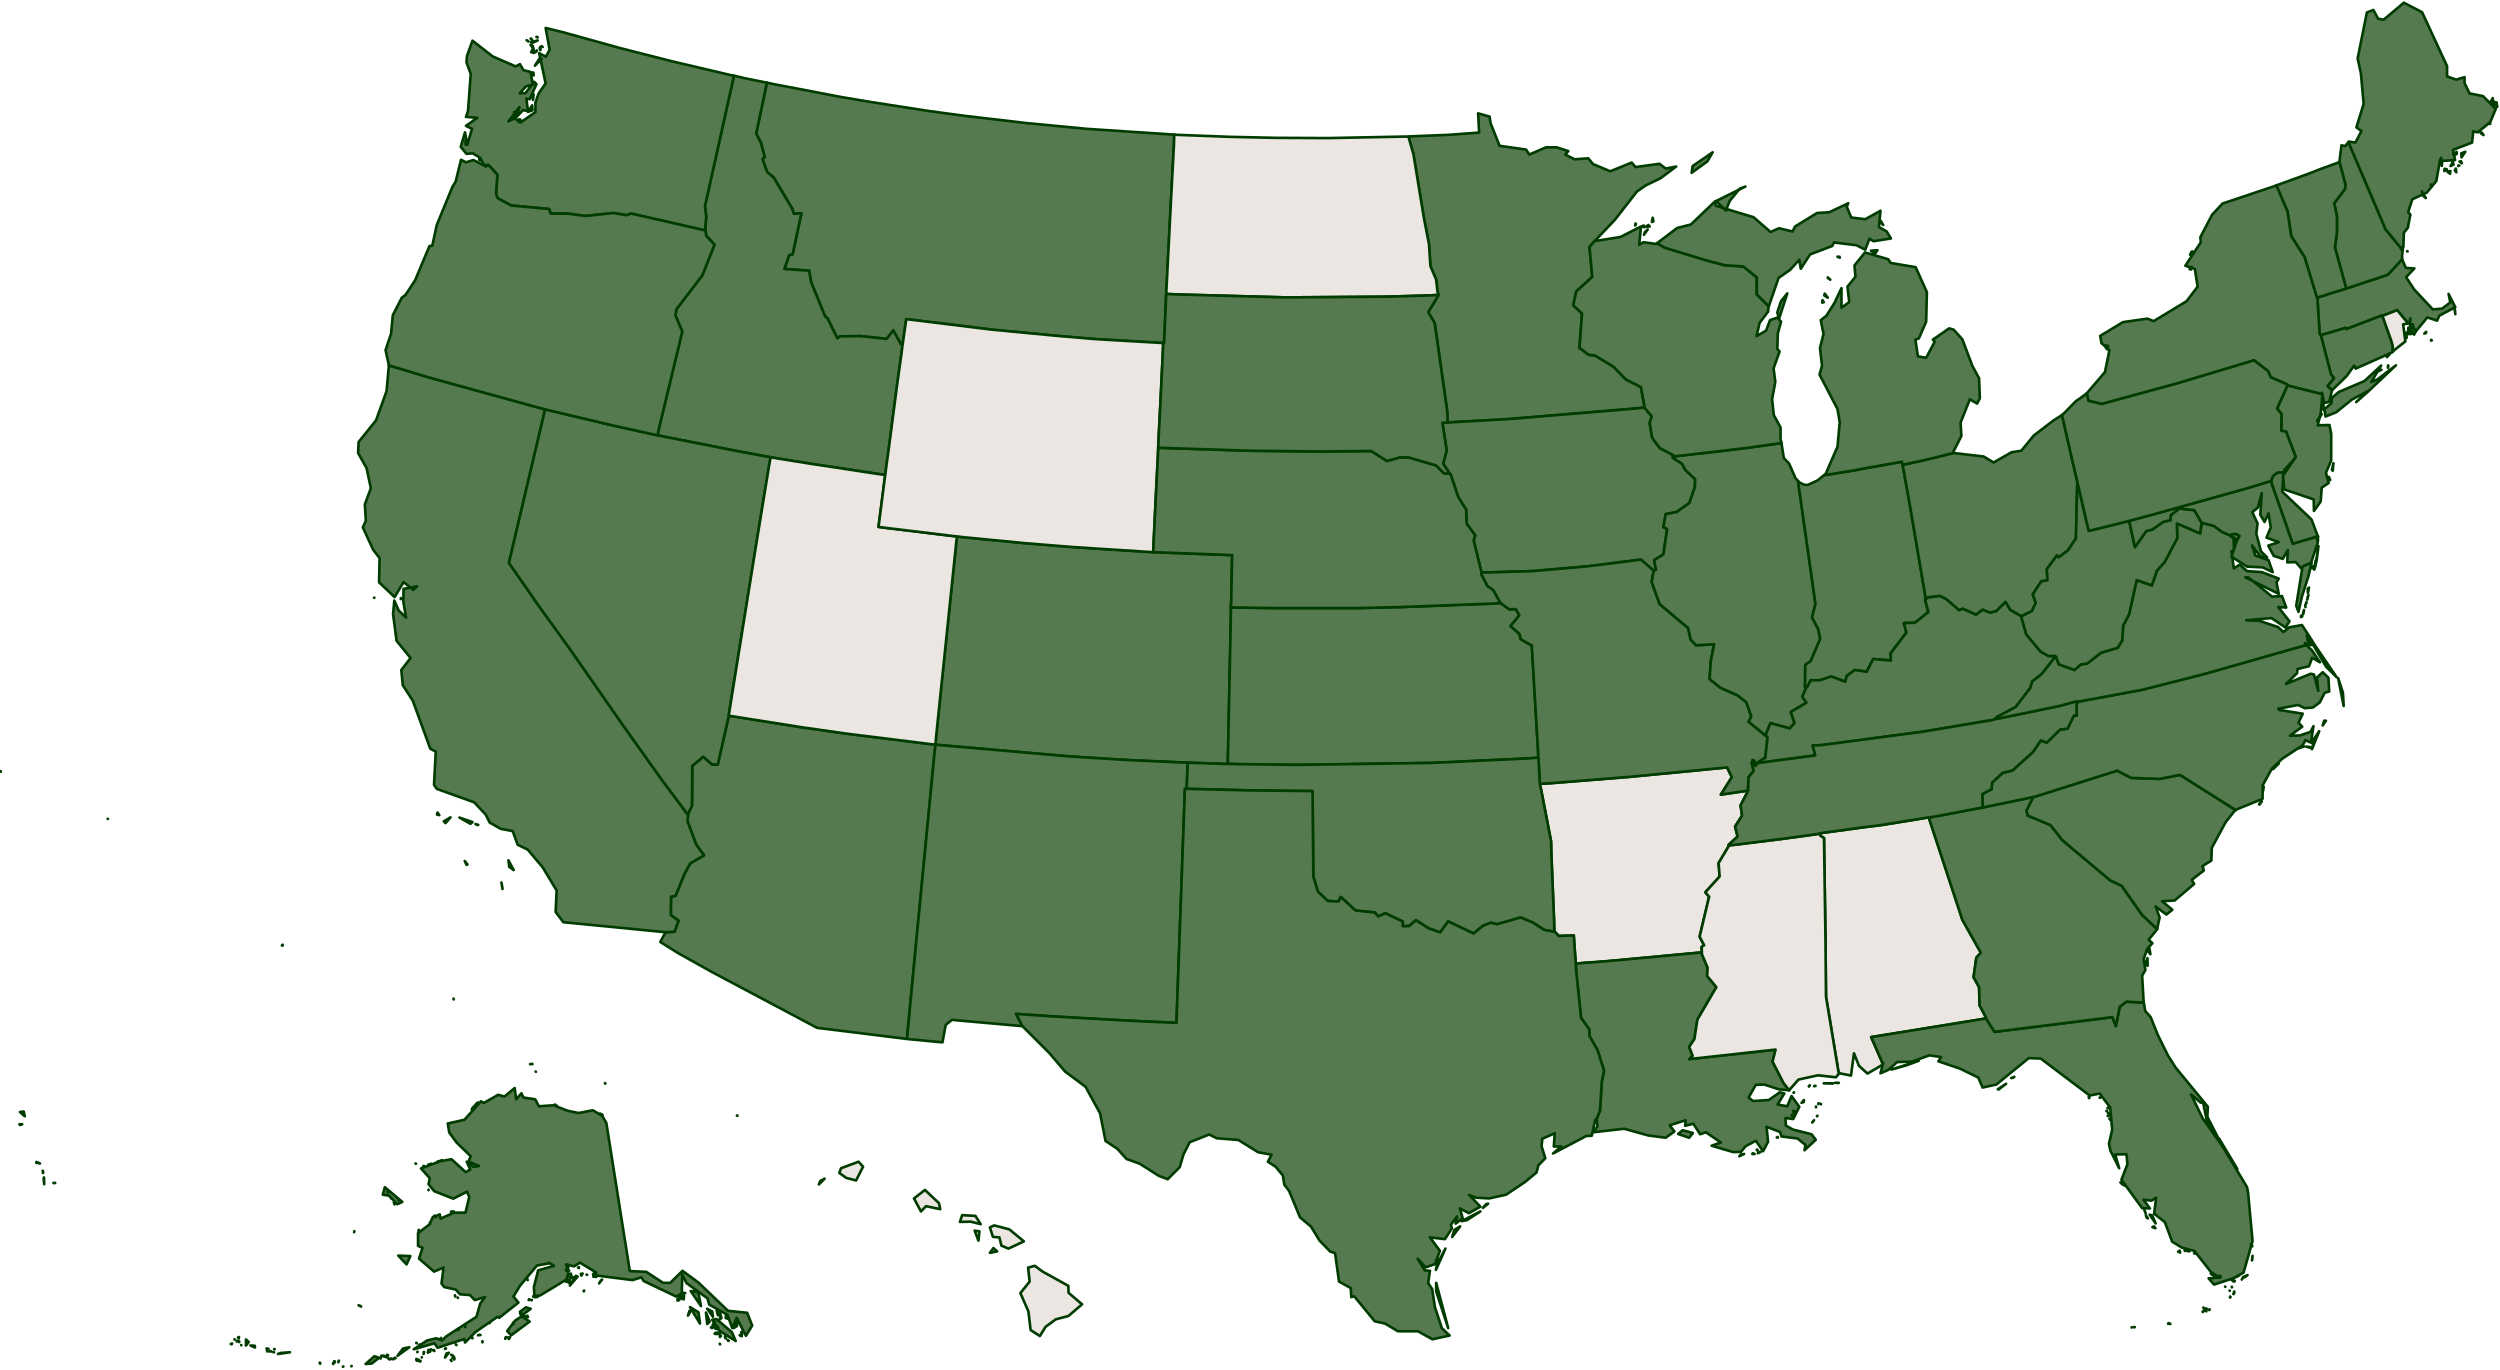 <svg width="914" height="501" viewBox="0 0 914 501" fill="none" xmlns="http://www.w3.org/2000/svg">
<path d="M889.077 124.438L888.803 124.256V124.529L889.077 124.438V124.438ZM886.338 121.973L886.977 121.699V121.334L886.338 121.973ZM897.659 114.852L897.568 113.573L897.385 112.843L897.659 114.852H897.659ZM857.761 105.448L857.122 105.722L851.918 107.274L850.092 107.913L847.992 108.552L847.262 108.826V109.1L847.536 113.847L847.81 118.23L848.083 122.247L848.54 122.521L850.183 122.064L857.579 119.873L857.761 120.33L870.908 115.308L871 115.491L872.187 115.034L876.386 113.391L880.404 118.23L880.951 117.773L881.225 116.404L881.134 118.595H882.047L882.321 119.691L883.143 121.243L887.434 116.039L890.994 117.225L891.816 115.399L897.659 112.295L895.194 107.456L895.833 110.561L892.82 112.843L889.442 113.117L882.686 105.904L879.673 101.339L882.686 98.144L879.582 97.961L878.304 94.948L878.212 94.766L873.008 100.426L861.505 104.261L857.761 105.448Z" fill="#567A4F" stroke="#003C00" stroke-width="0.971" stroke-linejoin="round"/>
<path d="M514.93 49.937L516.756 56.419L520.59 79.792L522.416 89.105L522.964 97.322L525.064 102.252L525.521 106.452L525.886 107.821L525.794 108.095L522.142 114.121L524.516 118.138L529.081 150.276L529.264 154.476L533.829 154.202L551.815 153.198L596.735 149.454L601.208 148.998V148.541L599.93 141.511L594.361 138.681L589.978 134.116L583.04 129.916L580.848 129.733L577.47 127.177L578.383 114.578L575.188 111.656L576.283 106.543L582.127 101.248L581.122 90.292L583.222 87.918L590.344 80.431L598.469 70.023L601.573 67.832L607.051 65.184L612.803 60.893L608.969 61.624L606.686 59.889L597.921 61.076L596.552 59.432L588.7 62.628L582.4 59.98L580.666 57.88L575.644 58.245L572.266 56.511L573.362 55.233L569.071 53.863H565.236L559.119 56.511L557.932 54.685L548.254 53.315L544.967 45.098L544.602 42.633L540.402 41.446L540.768 48.476L529.629 49.298L515.843 49.846L514.93 49.937L514.93 49.937Z" fill="#567A4F" stroke="#003C00" stroke-width="0.971" stroke-linejoin="round"/>
<path d="M427.559 49.115L397.338 47.107L375.335 45.007L353.423 42.45L339.819 40.624L318.09 37.246L307.225 35.42L282.939 30.764L280.383 30.216L276.457 48.842L278.192 52.22L279.561 57.424L278.74 58.154L280.474 62.902L282.848 64.91L289.604 76.231L290.243 78.149L292.982 77.966L289.787 92.939L288.509 93.305L286.774 98.326L295.813 98.965L296.543 103.165L301.656 115.673L302.569 116.404L306.13 123.708L307.043 122.977L314.62 122.886L324.207 123.89L326.581 120.786L329.411 125.899L329.959 126.173L330.05 125.625L331.328 116.677L362.553 120.512L387.478 122.886L400.625 123.981L424.089 125.351L425.276 125.442H425.55L425.641 124.164L425.915 117.864L426.28 109.556L426.372 107.456L426.554 103.804L428.015 75.136L429.202 52.859L429.293 49.207L427.559 49.115L427.559 49.115Z" fill="#567A4F" stroke="#003C00" stroke-width="0.971" stroke-linejoin="round"/>
<path d="M513.015 49.937L485.442 50.485L466.178 50.393L449.653 50.028L430.297 49.298L429.293 49.206L429.201 52.858L428.014 75.136L426.554 103.804L426.371 107.456L429.932 107.639L470.195 108.734L507.354 108.46L522.784 108.004L525.888 107.821L525.523 106.452L525.066 102.252L522.967 97.322L522.419 89.105L520.593 79.792L516.758 56.419L514.932 49.937H513.015L513.015 49.937Z" fill="#EBE6E1" stroke="#003C00" stroke-width="0.971" stroke-linejoin="round"/>
<path d="M381.178 464.896L378.347 462.796L375.882 463.435L376.43 468.548L373.052 472.748L375.974 479.413L376.795 486.26L380.173 488.451L382.273 485.073L386.017 482.334L390.582 481.147L395.603 476.856L390.673 472.656L390.582 470.1L381.178 464.896H381.178ZM364.561 457.501L363.192 456.314L361.913 458.049L364.561 457.501ZM357.714 453.575L358.079 450.197L356.344 449.923L357.714 453.575ZM363.465 448.005L361.913 448.736L363.009 452.205L365.383 452.388L366.113 455.401L368.67 456.496L374.33 453.849L369.035 449.466L363.465 448.005ZM351.779 444.262L350.957 446.727L354.883 446.636L358.535 447.549L356.618 444.536L351.779 444.262V444.262ZM340.275 437.049L338.175 435.041L334.158 438.145L336.715 442.893L338.541 440.975L343.745 442.071L343.288 439.88L340.275 437.049ZM299.373 433.032L299.921 431.754L301.473 430.932L299.373 433.032ZM313.89 424.724L307.499 427.098L306.859 428.832L309.416 430.658L312.977 431.571L315.533 426.55L313.89 424.724ZM269.609 407.925V407.833H269.426L269.609 407.925ZM221.22 395.964V396.147H221.311L221.22 395.964ZM195.839 391.765L195.93 391.856L195.839 391.765ZM194.013 389.026H193.83V389.117L194.013 389.026ZM194.652 389.026H194.56H194.652ZM194.56 388.934V389.026V388.934ZM165.892 365.379L165.801 365.105V365.196L165.892 365.379V365.379ZM103.352 345.384L103.078 345.658L103.26 345.749L103.352 345.384L103.352 345.384ZM39.442 299.369H39.35H39.442ZM0 282.205L0.274 282.113V281.931L0 282.205V282.205Z" fill="#EBE6E1" stroke="#003C00" stroke-width="0.971" stroke-linejoin="round"/>
<path d="M280.289 30.216L272.163 28.573L269.515 27.934L268.328 27.66L257.738 75.318L258.194 79.244L257.829 83.353L258.011 84.266V84.357L258.103 86.092L261.207 89.47L256.733 100.7L247.238 113.117L246.964 115.399L249.429 121.242L240.756 157.214L240.391 159.132L242.947 159.68L268.785 164.792L279.102 166.71L281.75 167.166L284.306 167.623L297.453 169.723L321.009 173.283L323.656 173.648L324.021 170.636L324.843 164.701L327.947 140.963L329.591 129.185L329.956 126.172L329.408 125.899L326.578 120.786L324.204 123.89L314.618 122.886L307.04 122.977L306.127 123.707L302.566 116.403L301.653 115.673L296.54 103.165L295.81 98.965L286.771 98.326L288.506 93.305L289.784 92.939L292.979 77.966L290.24 78.149L289.601 76.231L282.845 64.91L280.471 62.901L278.737 58.154L279.558 57.423L278.189 52.219L276.454 48.841L280.38 30.216H280.289V30.216Z" fill="#567A4F" stroke="#003C00" stroke-width="0.971" stroke-linejoin="round"/>
<path d="M170.275 52.95L170.367 51.398L170.184 51.489L170.275 52.95H170.275ZM189.722 44.642L190.27 43.729L189.631 43.638L189.722 44.642H189.722ZM187.987 42.998L188.535 41.172L187.987 40.99V42.998ZM194.652 40.351L194.561 38.525L193.009 40.898L194.652 40.351H194.652ZM194.835 36.516L195.109 34.69L194.926 34.234L194.835 36.516H194.835ZM195.109 27.569L195.017 26.564L194.652 26.473L195.109 27.569H195.109ZM198.03 21.543L197.209 21.452L195.565 24.008L198.03 21.543ZM195.748 19.078L196.204 18.712L196.296 18.439L195.748 19.078H195.748ZM195.291 19.352L195.018 17.526L194.196 19.078L195.291 19.352ZM194.835 16.795L194.013 16.43L194.652 17.343L194.835 16.795ZM197.574 18.347V17.16L197.3 17.617L197.574 18.347ZM198.396 17.16L198.03 16.887H197.939L198.396 17.16H198.396ZM193.192 15.152L192.735 14.787L192.552 14.695L193.192 15.152V15.152ZM196.57 14.787L194.105 15.426L194.744 15.608L196.57 14.787ZM194.561 14.604L194.105 14.056L194.013 14.148L194.561 14.604H194.561ZM196.478 13.508H196.113L196.57 13.691L196.478 13.508H196.478ZM178.584 60.345L181.87 63.906L181.323 70.754L181.962 72.488L186.892 75.136L200.769 76.414L201.317 78.058L207.891 78.149L214.099 78.971L224.234 77.875L229.255 78.697L230.625 78.058L256.28 83.901L258.015 84.266L257.832 83.353L258.197 79.245L257.741 75.319L268.331 27.66L266.871 27.386L245.506 22.365L226.881 17.617L205.791 11.774L199.491 10.222L200.952 18.165L199.583 20.721L197.117 19.443L199.491 30.49L196.935 34.142L195.748 37.52V40.99L190.361 44.733L188.079 43.272L185.888 44.368L189.905 39.164L188.9 42.724L191.183 40.259L193.009 40.625L192.461 36.06L193.648 36.242L196.113 30.764L195.291 29.942L192.096 34.051L189.996 34.142L192.279 31.586L194.835 30.947L193.922 26.291L191.366 25.651L190.087 23.46L188.535 24.282L180.136 20.63L172.74 14.878L170.732 20.447L170.549 22.821L172.101 27.021L171.097 40.625L170.367 42.724L174.475 43.09L170.367 46.011L172.558 47.107L170.823 52.95L170.001 48.385L168.449 53.681L170.549 56.237L172.832 56.054L175.571 57.698L176.94 60.345H178.584V60.345Z" fill="#567A4F" stroke="#003C00" stroke-width="0.971" stroke-linejoin="round"/>
<path d="M339.633 271.979L308.865 268.144L292.34 265.771L268.785 262.027L266.411 261.662V261.845L262.394 279.557L260.294 279.466L257.098 276.635L253.081 280.013L252.99 294.53L251.529 297.634V297.908V298L251.346 300.282L254.542 308.864L257.372 312.699L252.259 315.712L250.251 319.455L246.964 327.489L245.32 327.855L245.229 334.52L248.059 336.619L246.599 340.637L243.312 340.819L241.395 344.38L247.968 348.488L260.385 355.427L298.731 375.787L331.234 379.804H331.599L334.155 352.871L334.794 346.206L341.642 275.54L342.007 272.253L339.633 271.979H339.633Z" fill="#567A4F" stroke="#003C00" stroke-width="0.971" stroke-linejoin="round"/>
<path d="M183.332 322.65L183.697 324.659V325.024L183.332 322.65ZM169.911 314.798L170.55 316.168L170.915 316.077L169.911 314.798V314.798ZM185.888 314.525L186.162 316.898L187.806 318.085L185.888 314.525ZM174.841 301.56L173.837 301.286L174.659 301.651L174.841 301.56V301.56ZM164.707 298.821L162.242 300.282L162.881 300.921L164.707 298.821ZM159.959 297.086L159.777 297.817L160.598 297.999L159.959 297.086ZM167.994 298.912L172.011 301.195L172.741 300.556L167.994 298.912ZM136.86 218.477L136.769 218.568L136.86 218.477ZM146.629 218.933L146.538 218.659V219.025L146.629 218.933V218.933ZM199.31 149.637L195.749 148.724L156.672 137.95L142.156 133.568V133.933L141.334 142.972L137.499 153.654L131.108 161.597L130.926 165.614L134.03 171.183L135.582 178.487L133.391 184.422L133.756 190.356L132.66 192.822L136.404 200.947L138.778 204.051L138.595 212.908L144.256 218.294L147.542 212.816L151.103 215.647L152.473 214.368L147.542 215.281L147.451 219.938L148.455 225.781L145.716 223.133L144.164 219.573L143.708 224.503L144.986 234.272L150.099 240.572L146.721 244.954L147.268 250.523L150.92 256.184L157.311 273.713L159.32 274.809L158.681 286.952L159.685 288.413L173.38 293.343L177.58 297.817L179.041 300.738L183.058 303.021L187.44 303.842L189.266 308.864L192.918 310.599L198.396 317.081L203.509 325.572L203.144 333.424L205.974 337.167L243.316 340.819L246.603 340.636L248.064 336.619L245.233 334.519L245.325 327.854L246.968 327.489L250.255 319.455L252.264 315.711L257.376 312.699L254.546 308.864L251.351 300.282L251.533 297.999V297.908L249.159 294.712L241.855 284.943L227.704 265.04L207.983 236.737L196.844 221.307L186.071 205.786L198.488 153.106L199.309 149.637L199.31 149.637Z" fill="#567A4F" stroke="#003C00" stroke-width="0.971" stroke-linejoin="round"/>
<path d="M450.107 220.85L450.472 202.956L446.09 202.773L423.813 201.951L421.621 201.86L419.795 201.769L392.679 200.034L374.602 198.573L352.051 196.382L349.86 196.108L349.586 198.482L344.656 246.049L342.921 262.666L342.19 269.878L342.008 272.252L344.838 272.526L390.853 276.543L411.122 277.821L431.299 278.734L434.221 278.826L436.047 278.917L439.881 279.008L441.707 279.1L447.459 279.282H448.92V277.456L449.924 229.159L450.016 223.772V222.037L450.107 220.85L450.107 220.85Z" fill="#567A4F" stroke="#003C00" stroke-width="0.971" stroke-linejoin="round"/>
<path d="M266.871 258.74L276.366 199.669L281.205 170.088L281.753 167.166L279.105 166.71L268.788 164.793L242.95 159.68L240.394 159.132L237.837 158.584L224.964 155.754L201.865 150.276L199.309 149.637L198.487 153.106L186.07 205.786L196.844 221.307L207.982 236.737L227.703 265.04L241.855 284.943L249.159 294.712L251.532 297.908V297.634L252.993 294.53L253.085 280.013L257.102 276.635L260.297 279.465L262.397 279.557L266.414 261.844V261.662L266.871 258.74L266.871 258.74Z" fill="#567A4F" stroke="#003C00" stroke-width="0.971" stroke-linejoin="round"/>
<path d="M433.949 285.947L434.04 283.573L434.131 281.199L434.223 278.826L431.301 278.734L411.124 277.821L390.855 276.543L344.84 272.526L342.01 272.252L341.645 275.539L334.797 346.205L334.158 352.87L331.602 379.803L331.967 379.895L344.566 381.082L345.753 374.691L348.036 372.865L373.6 375.147H373.782L371.5 370.673L383.095 371.495L412.037 373.139L430.114 373.96L433.219 288.321L433.858 288.412L433.949 285.947L433.949 285.947Z" fill="#567A4F" stroke="#003C00" stroke-width="0.971" stroke-linejoin="round"/>
<path d="M142.156 133.568L156.672 137.95L195.749 148.723L199.309 149.636L201.866 150.276L224.965 155.754L237.838 158.584L240.395 159.132L240.76 157.214L249.433 121.242L246.968 115.399L247.242 113.116L256.737 100.7L261.211 89.47L258.107 86.092L258.015 84.357V84.266L256.281 83.9L230.625 78.057L229.256 78.696L224.234 77.874L214.1 78.97L207.892 78.148L201.318 78.057L200.77 76.414L186.893 75.135L181.962 72.488L181.323 70.753L181.871 63.906L178.584 60.345L178.31 60.436L177.671 60.893L173.106 58.519L170.367 59.341L168.541 58.428L166.624 66.279L165.346 68.471L159.685 82.257L158.042 89.835L157.038 89.926L151.742 102.526L148.181 107.912L146.903 108.825L143.616 115.216L142.977 121.972L140.969 127.998L142.156 133.476V133.568L142.156 133.568ZM175.571 58.61L175.298 57.789L175.206 58.428L175.571 58.61H175.571Z" fill="#567A4F" stroke="#003C00" stroke-width="0.971" stroke-linejoin="round"/>
<path d="M321.011 173.284L297.456 169.723L284.309 167.623L281.752 167.167L281.205 170.088L276.366 199.669L266.871 258.74L266.414 261.662L268.788 262.027L292.343 265.771L308.869 268.144L339.637 271.979L342.01 272.253L342.193 269.879L342.924 262.666L344.658 246.05L349.588 198.482L349.862 196.109L348.036 195.926L324.755 193.096L321.194 192.639L323.477 174.836L323.659 173.649L321.011 173.284Z" fill="#EBE6E1" stroke="#003C00" stroke-width="0.971" stroke-linejoin="round"/>
<path d="M423.539 161.232L424.269 146.989L425.182 127.816L425.273 125.442L424.087 125.351L400.622 123.981L387.475 122.886L362.55 120.512L331.326 116.677L330.048 125.625L329.956 126.172L329.591 129.185L327.948 140.963L324.843 164.701L324.022 170.636L323.657 173.648L323.474 174.835L321.191 192.639L324.752 193.095L348.034 195.926L349.86 196.108L352.051 196.382L374.602 198.573L392.679 200.034L419.795 201.769L421.621 201.86L421.713 199.486L422.169 189.9L422.991 173.192L423.356 166.071L423.448 163.697L423.539 161.232H423.539Z" fill="#EBE6E1" stroke="#003C00" stroke-width="0.971" stroke-linejoin="round"/>
<path d="M639.01 289.052L629.15 290.513L633.167 284.122L631.432 280.561L596.647 283.939L567.248 286.313L562.957 286.587L563.505 289.143L567.066 307.586L567.157 311.694L568.161 336.528L568.253 340.636L568.526 340.728L569.896 342.189L575.374 342.006L575.922 350.04L576.104 352.323L578.935 352.049L587.608 351.41L622.028 348.214H622.211L622.12 346.206L623.033 345.567L621.389 342.463L624.858 327.855L623.489 326.211L628.693 320.459L628.328 315.529L632.163 309.138V309.047L631.98 308.864L635.267 305.851L634.354 302.199L636.91 298.182L636.362 294.439L639.101 289.143V289.052H639.01V289.052Z" fill="#EBE6E1" stroke="#003C00" stroke-width="0.971" stroke-linejoin="round"/>
<path d="M611.8 166.436L606.779 163.788L604.04 160.045L603.127 154.658L603.857 152.193L601.209 148.998L596.736 149.454L551.816 153.197L533.83 154.202L529.265 154.476L527.348 154.567L528.9 164.701L527.622 169.54L529.63 172.553V173.192L530.269 173.283L533.191 181.866L536.021 186.339L536.204 191.452L539.308 195.743L538.76 197.569L541.59 209.073V209.347L560.307 208.799L580.302 207.064L599.931 204.599L604.405 208.525L604.588 208.708L605.409 208.343L604.77 204.782L608.148 202.682L609.518 193.369L608.148 192.73L608.97 187.983L613.078 187.161L617.643 183.874L619.652 178.122L619.743 175.201L616.091 171.731L614.996 169.54L611.526 167.349L611.709 166.892L611.8 166.436L611.8 166.436Z" fill="#567A4F" stroke="#003C00" stroke-width="0.971" stroke-linejoin="round"/>
<path d="M562.317 274.626L560.034 236.006L555.926 233.633L555.56 231.807L552.274 228.885L555.469 224.959L554.191 222.677L551.817 222.768L549.626 221.216L548.713 220.485L545.609 220.668L511.919 221.946L496.489 222.311H465.812L453.487 222.129L450.018 222.037V223.772L449.926 229.159L448.922 277.457V279.283L452.848 279.374L474.029 279.648L523.605 278.917L558.938 277.274L562.408 277L562.316 274.626L562.317 274.626Z" fill="#567A4F" stroke="#003C00" stroke-width="0.971" stroke-linejoin="round"/>
<path d="M604.406 208.526L599.932 204.6L580.303 207.065L560.308 208.799L541.591 209.347L541.5 209.895L543.782 214.277L545.882 215.738L548.347 220.121L548.713 220.486L549.626 221.216L551.817 222.768L554.191 222.677L555.469 224.96L552.273 228.885L555.56 231.807L555.925 233.633L560.034 236.007L562.316 274.627L562.408 277.001L562.59 279.374L562.682 281.748L562.864 284.213L562.956 286.587L567.247 286.313L596.645 283.939L631.431 280.561L633.165 284.122L629.148 290.513L639.009 289.052H639.1V288.322L639.282 284.122L641.108 281.839L640.561 279.283L640.469 279.192L640.378 279.1L640.743 277.913L641.291 278.096L641.565 278.826L641.474 279.1V279.192V279.922L641.839 280.013L642.569 279.1V279.009L642.66 278.735L645.034 277.274L645.399 277.092L646.221 269.605L646.039 269.24L645.765 269.149L639.282 263.853L640.287 261.936L638.461 256.732L635.174 254.175L628.965 251.436L625.04 248.241L625.496 241.667L626.683 235.55L620.109 235.915L618.101 233.816L617.188 229.616L606.78 220.851L603.858 212.725L604.588 208.708L604.406 208.525V208.526Z" fill="#567A4F" stroke="#003C00" stroke-width="0.971" stroke-linejoin="round"/>
<path d="M527.894 173.009L525.064 170.179L515.112 167.258L511.917 167.166L507.078 168.536L501.326 164.884L483.34 165.066L457.137 164.792L426.186 163.788L423.447 163.697L423.356 166.071L422.991 173.192L422.169 189.9L421.712 199.486L421.621 201.86L423.812 201.952L446.089 202.773L450.472 202.956L450.107 220.851L450.015 222.038L453.485 222.129L465.81 222.311H496.487L511.917 221.946L545.606 220.668L548.711 220.485L548.345 220.12L545.88 215.738L543.78 214.277L541.498 209.895L541.589 209.347V209.073L538.759 197.569L539.307 195.743L536.203 191.452L536.02 186.339L533.19 181.866L530.268 173.283L529.629 173.192L527.894 173.009L527.894 173.009Z" fill="#567A4F" stroke="#003C00" stroke-width="0.971" stroke-linejoin="round"/>
<path d="M562.866 284.212L562.684 281.747L562.593 279.373L562.41 277L558.941 277.273L523.607 278.917L474.032 279.647L452.85 279.373L448.924 279.282H447.463L441.711 279.099L439.885 279.008L436.051 278.917L434.225 278.825L434.133 281.199L434.042 283.573L433.951 285.947L433.859 288.412H434.407L456.502 288.96L479.875 289.234L480.148 320.458L481.792 325.936L485.444 329.406L489.37 329.588L490.191 327.945L495.578 332.875L502.608 333.605L503.887 335.066L506.443 333.879L512.834 336.892V338.627L515.208 338.536L517.673 336.436L522.238 339.357L526.529 340.909L529.451 336.892L538.763 341.275L542.232 338.444L545.063 337.349L547.345 337.896L555.928 335.431L560.493 337.349L564.601 339.996L568.162 340.635H568.253L568.162 336.527L567.157 311.693L567.066 307.585L563.505 289.142L562.958 286.586L562.866 284.212L562.866 284.212Z" fill="#567A4F" stroke="#003C00" stroke-width="0.971" stroke-linejoin="round"/>
<path d="M522.784 108.004L507.354 108.46L470.195 108.734L429.932 107.639L426.371 107.456L426.28 109.556L425.914 117.864L425.641 124.164L425.549 125.442H425.275L425.184 127.816L424.271 146.989L423.541 161.232L423.449 163.697L426.188 163.788L457.139 164.793L483.342 165.066L501.328 164.884L507.08 168.536L511.919 167.166L515.114 167.258L525.066 170.179L527.896 173.01L529.631 173.192V172.553L527.623 169.54L528.901 164.701L527.349 154.567L529.266 154.476L529.083 150.276L524.518 118.138L522.145 114.121L525.797 108.095L525.888 107.821L522.784 108.004L522.784 108.004Z" fill="#567A4F" stroke="#003C00" stroke-width="0.971" stroke-linejoin="round"/>
<path d="M637.638 421.894L636.451 422.168L635.903 422.716L637.638 421.894ZM641.472 421.894L640.833 421.62L640.651 421.894H641.472ZM643.664 421.164H643.024L642.659 421.62L643.664 421.164ZM642.568 420.524L642.385 420.251L642.294 420.524H642.568ZM649.872 415.686L649.598 415.868H650.055L649.872 415.686ZM662.654 410.299L663.202 409.568L662.563 410.39L662.654 410.299V410.299ZM664.48 407.925L664.297 408.016V408.108L664.48 407.925V407.925ZM617.552 415.959L618.921 414.225L615.178 413.22L613.535 414.59L617.552 415.959ZM655.441 408.016L655.076 407.651L654.985 407.834L655.441 408.016ZM656.446 406.373L655.533 406.099L655.806 407.012L656.446 406.373ZM663.932 404.821V404.547V404.638V404.821V404.821ZM665.758 403.634L665.667 403.543L665.758 403.725V403.634V403.634ZM665.028 403.451L664.845 403.36L664.754 403.634L665.028 403.451L665.028 403.451ZM658.637 403.177L659.459 402.904V402.63L658.637 403.177ZM659.093 402.721L659.55 402.264L659.458 402.173L659.093 402.721L659.093 402.721ZM655.898 399.343L655.715 399.525H655.807L655.898 399.343H655.898ZM622.208 348.215H622.025L587.605 351.41L578.932 352.049L576.102 352.323L576.193 354.515L578.019 372.135L581.032 376.335L581.123 378.8L584.045 383.913L586.419 391.4L585.597 395.6L584.958 406.008L583.588 409.386H583.771L584.045 411.76L582.493 413.951L593.814 412.673L602.67 415.138L608.97 415.959L612.165 413.677L610.43 411.394L616.274 409.568L616.091 411.577L619.104 410.847L621.569 414.681L623.669 413.951L629.147 417.694L625.769 418.881L633.529 421.164H636.451L638.186 419.064L641.929 417.055L644.577 420.89L646.403 417.42L645.855 411.942L650.785 413.86L651.333 415.503L657.176 416.233L660.098 418.607L659.732 420.524L663.841 416.69L662.289 414.681L655.441 412.947L652.885 411.486L652.794 408.747L655.624 409.112L657.815 404.638L654.985 400.712L653.433 404.456L649.872 403.817L652.337 399.799L650.694 399.343L646.677 402.173L640.925 402.538L639.281 401.26L641.929 396.604L645.033 396.513L650.329 398.247L654.163 398.612L652.063 395.965L648.046 388.113L649.142 383.731L617.643 387.2L618.83 386.013L617.552 382.726L619.469 379.896L620.565 372.775L627.504 360.906L624.125 356.797L624.308 353.784L622.208 348.854V348.215H622.208Z" fill="#567A4F" stroke="#003C00" stroke-width="0.971" stroke-linejoin="round"/>
<path d="M529.449 485.529L525.067 469.004V472.108L529.449 485.529ZM528.445 456.496L525.341 462.339L524.975 464.256L528.445 456.496ZM530.91 452.205L533.831 448.37L531.732 449.648L530.91 452.205ZM541.227 442.892L534.379 446.453L536.297 446.088L541.227 442.892ZM542.14 441.614L544.057 440.062L543.327 440.245L542.14 441.614ZM433.858 288.413L433.219 288.321L430.115 373.961L412.037 373.139L383.095 371.496L371.5 370.674L373.782 375.148L373.874 375.239L383.734 385.099L389.395 391.764L396.881 397.334L402.177 407.011L404.185 417.146L408.477 419.976L411.855 423.719L416.694 425.454L423.724 429.928L426.919 431.115L431.302 426.732L432.671 422.076L434.954 417.602L442.075 414.772L444.814 416.141L452.757 416.78L459.97 421.254L464.9 422.167L463.53 424.724L466.361 426.55L469.008 429.745L469.556 433.123L471.291 435.406L475.308 445.083L479.325 448.462L482.43 453.574L486.355 457.592L488.09 458.139L489.551 468.548L493.842 470.921L494.025 474.208L495.12 473.934L502.607 483.064L506.35 483.886L511.098 486.716H518.402L523.697 489.638L529.997 488.268L527.167 485.621L524.61 477.952L523.606 471.287L522.145 469.095L522.784 464.622L520.867 464.439L518.31 460.239L521.232 463.343L524.61 462.157L526.436 457.318L522.784 452.387L528.262 453.027L530.819 449.101L530.453 447.731L532.736 444.718L532.188 447.366L534.744 445.357L533.74 441.797L537.027 443.531L541.227 441.158L537.118 436.866L539.675 437.871L544.422 438.145L550.631 436.775L557.569 432.119L561.769 428.649L562.408 426.093L564.965 423.445L563.595 419.063L563.869 416.324L568.434 414.315L568.069 419.154H570.808L567.795 421.711L579.938 415.32L581.947 415.228L583.225 409.385H583.59L584.96 406.007L585.599 395.599L586.42 391.399L584.046 383.912L581.125 378.8L581.034 376.335L578.021 372.135L576.195 354.514L576.103 352.323L575.921 350.04L575.373 342.006L569.895 342.188L568.525 340.728L568.252 340.636H568.16L564.599 339.997L560.491 337.349L555.926 335.432L547.344 337.897L545.061 337.349L542.231 338.445L538.762 341.275L529.449 336.893L526.527 340.91L522.236 339.358L517.671 336.436L515.206 338.536L512.832 338.628V336.893L506.441 333.88L503.885 335.067L502.607 333.606L495.577 332.876L490.19 327.946L489.368 329.589L485.442 329.406L481.79 325.937L480.147 320.459L479.873 289.234L456.5 288.96L434.406 288.413H433.858L433.858 288.413Z" fill="#567A4F" stroke="#003C00" stroke-width="0.971" stroke-linejoin="round"/>
<path d="M870.908 115.308L857.76 120.33L857.578 119.873L850.182 122.064L848.539 122.521L848.722 123.434L852.191 136.855L853.287 138.224L850.913 141.146L852.556 142.698L857.852 137.585L860.682 133.659L861.23 134.755L874.56 128.821L874.833 128.547L874.742 126.355L874.194 124.438L871.364 116.495L870.999 115.491L870.908 115.308H870.908Z" fill="#567A4F" stroke="#003C00" stroke-width="0.971" stroke-linejoin="round"/>
<path d="M858.587 51.946L857.4 53.407L856.031 53.133L855.3 59.158V59.25L857.491 67.467L857.309 69.11L853.383 74.314L854.387 79.062V84.996L853.657 90.474L857.765 105.448L861.509 104.261L873.012 100.426L878.216 94.766V93.305L878.49 90.931L877.851 91.205L877.76 90.657L872.008 83.627L871.825 82.988L858.587 51.946H858.587Z" fill="#567A4F" stroke="#003C00" stroke-width="0.971" stroke-linejoin="round"/>
<path d="M879.864 123.524L879.773 121.607L879.499 122.338L879.864 123.524H879.864ZM881.69 122.064L880.503 119.781L880.412 122.155L881.69 122.064V122.064ZM881.142 119.233L881.781 120.877L882.603 122.338L883.151 121.242L882.329 119.69L882.055 118.594H881.142V119.233ZM871.008 115.49L871.373 116.494L874.203 124.437L874.751 126.355L874.842 128.546L875.025 128.272L879.407 124.803L878.586 118.594L880.412 118.229L876.395 113.39L872.195 115.034L871.008 115.49H871.008Z" fill="#EBE6E1" stroke="#003C00" stroke-width="0.971" stroke-linejoin="round"/>
<path d="M857.763 105.447L853.655 90.474L854.385 84.996V79.062L853.381 74.314L857.307 69.11L857.489 67.466L855.298 59.249L854.111 59.706L849.09 61.532L844.16 63.449L832.838 67.558L832.199 67.74L836.308 77.327L837.677 86.366L842.516 93.944L847.081 108.917L847.264 108.825L847.994 108.551L850.094 107.912L851.92 107.273L857.124 105.721L857.763 105.447V105.447Z" fill="#567A4F" stroke="#003C00" stroke-width="0.971" stroke-linejoin="round"/>
<path d="M665.212 304.847L665.578 305.577L666.856 306.399L667.404 343.832L667.586 364.374L672.243 392.495L672.608 392.403L676.716 393.225L677.812 385.099L679.638 389.664L682.742 392.495L688.677 389.025L688.037 388.477L688.22 388.569L684.112 379.165L723.553 372.774L726.201 372.317V372.226L723.736 367.57L723.553 360.905L721.545 357.253L722.549 350.131L724.192 348.305L717.436 336.254L705.202 299.003L705.111 298.821L702.372 299.277L687.764 301.651L680.46 302.564L665.121 304.664L665.212 304.847V304.847Z" fill="#EBE6E1" stroke="#003C00" stroke-width="0.971" stroke-linejoin="round"/>
<path d="M793.491 483.977H793.308L793.399 484.069L793.491 483.977H793.491ZM792.669 483.886V483.977H792.76L792.669 483.886ZM792.852 483.795V483.703V483.795ZM780.435 485.164V485.256V485.164ZM780.252 485.256V485.164V485.256ZM779.43 485.256H779.339V485.347L779.43 485.256ZM805.36 479.504H805.268L805.36 479.686V479.504ZM807.825 478.864V478.682L807.642 478.956L807.825 478.864V478.864ZM806.912 478.682L806.547 478.317L806.455 478.408L806.912 478.682L806.912 478.682ZM806.638 479.412L805.542 478.043L806.181 479.23L806.638 479.412ZM815.311 474.026V474.391L815.494 474.208L815.311 474.026ZM816.59 473.113L816.864 472.656L816.498 473.021L816.59 473.113V473.113ZM816.864 472.2H816.772V472.291L816.864 472.2ZM815.22 471.926L815.129 471.834L815.22 471.926ZM816.042 470.556L815.95 470.465V470.647L816.042 470.556V470.556ZM813.577 470.465L813.485 470.373L813.577 470.465ZM816.681 468.365L816.498 468.456L816.772 468.548L816.681 468.365V468.365ZM817.046 468.365L816.864 468.182L816.955 468.456L817.046 468.365L817.046 468.365ZM816.407 468.182L816.316 468.091V468.274L816.407 468.182V468.182ZM819.785 467.543V467.452L819.602 467.817L819.785 467.543V467.543ZM815.951 467.908H815.768L815.951 468V467.908ZM817.868 466.813H817.594L817.503 466.904L817.868 466.813H817.868ZM818.598 466.356H818.507H818.598ZM810.929 466.722V466.539L810.838 466.722H810.929ZM811.751 466.448H811.477L811.751 466.995V466.448ZM809.559 466.539V465.991L809.103 466.083L809.559 466.539ZM808.281 465.626L808.738 466.082V465.9L808.281 465.626ZM821.702 466.174L820.059 466.904L820.607 466.996L821.702 466.174V466.174ZM808.92 465.352H808.373V465.535L808.92 465.352ZM823.346 460.787L823.437 460.331L823.529 459.144L823.346 460.787H823.346ZM823.437 455.674L823.072 454.761L822.889 455.126L823.437 455.674ZM802.347 457.957L802.164 458.231L802.621 458.322L802.347 457.957V457.957ZM800.612 457.135L799.79 457.409L800.43 457.5L800.612 457.135V457.135ZM798.786 457.318V457.044L798.695 457.135L798.786 457.318V457.318ZM796.869 457.226L796.321 457.592L797.051 457.957L796.869 457.226ZM799.425 457.318L799.334 457.044L798.877 456.952L799.425 457.318V457.318ZM787.465 448.37L786.917 448.644L788.013 449.009L787.465 448.37ZM785.274 445.449L784.543 444.353L784.817 445.175L785.274 445.449ZM788.104 447.275L786.826 444.353L785.913 444.079L788.104 447.275ZM784.452 443.623L784.178 442.892L783.996 442.436L784.452 443.623ZM776.874 433.488L775.231 432.301L775.87 432.941L776.874 433.488ZM817.959 427.371L811.294 416.233H810.929L817.959 427.371ZM771.853 409.568L771.579 409.476L771.853 409.659V409.568V409.568ZM771.305 408.929L771.214 409.02L771.305 409.111V408.929V408.929ZM770.666 408.016V407.924L770.574 408.016H770.666ZM771.031 407.65L771.305 407.833V407.65H771.031ZM771.579 407.285L771.214 407.377H771.305L771.579 407.285H771.579ZM770.94 407.194L770.666 406.92L770.757 407.011L770.94 407.194V407.194ZM770.301 406.19H770.118L770.392 406.281L770.3 406.19H770.301ZM770.94 405.094H770.574L770.483 405.185L770.94 405.094H770.94ZM771.305 405.277L770.848 404.82L771.031 404.911L771.305 405.277V405.277ZM767.835 401.351L767.653 401.259V401.351H767.835ZM763.91 401.351L763.636 400.986L763.727 401.442L763.91 401.351V401.351ZM730.676 398.338L733.415 396.238L730.402 398.246L730.676 398.338V398.338ZM736.154 393.955L736.428 393.681L735.333 394.138L736.154 393.955ZM701.46 387.838L691.509 391.034L696.987 389.482L701.46 387.838ZM726.203 372.317L723.555 372.774L684.113 379.165L688.222 388.569L688.496 388.66L687.491 392.403L690.413 391.125L693.608 388.295L699.086 388.112L705.386 385.83L709.677 386.469L708.673 388.021L716.525 390.669L723.281 393.955L724.833 397.607L729.855 396.512L741.724 386.834L746.106 387.017L764.001 400.529L767.653 399.799L771.487 404.911L772.218 413.037L771.031 418.15L771.579 420.706L774.774 427.097L773.313 422.076L777.422 421.984L777.787 425.637L775.596 431.297L783.174 441.705L786.004 441.797L783.63 438.601L786.552 438.966L788.287 437.871L787.556 443.714L791.482 446.818L794.13 453.94L797.691 456.131L802.256 457.318L808.555 465.352L811.842 467.087L807.46 467.361L809.468 469.643L816.681 467.269L820.242 465.261L823.528 453.757L821.885 435.862L821.52 434.036L812.755 419.428L805.268 408.837L801.069 400.164L804.629 403.177L805.36 402.629L806.912 410.207L810.929 415.959L807.003 408.29L807.186 404.638L795.408 390.303L792.578 385.83L788.834 378.252L786.278 371.861L784.269 369.578L783.813 366.657L783.722 366.565L777.422 366.2L774.957 368.118L773.587 375.148L772.309 371.861L729.215 377.247L726.111 372.409L726.203 372.317V372.317Z" fill="#567A4F" stroke="#003C00" stroke-width="0.971" stroke-linejoin="round"/>
<path d="M785.179 353.053L785.088 350.314L784.449 352.688L785.179 353.053H785.179ZM786.184 348.853L785.819 346.754L785.545 348.032L786.184 348.853ZM743.455 291.334L742.268 291.608L738.799 292.339L726.017 294.986L724.83 295.26L723.552 295.443L716.431 296.812L714.513 297.178L706.753 298.638L705.109 298.821L705.201 299.004L717.435 336.254L724.191 348.306L722.548 350.132L721.543 357.253L723.552 360.905L723.735 367.57L726.2 372.226V372.318L726.108 372.409L729.213 377.248L772.306 371.861L773.584 375.148L774.954 368.118L777.419 366.201L783.719 366.566L783.171 356.705L784.358 354.605L783.719 350.68L784.997 346.936L786.914 344.836L785.545 343.558L788.74 339.632H788.649L783.171 334.519L775.684 323.837L771.576 321.92L753.955 307.129L749.664 301.651L741.355 298.182L740.899 296.356L743.455 291.335V291.334Z" fill="#567A4F" stroke="#003C00" stroke-width="0.971" stroke-linejoin="round"/>
<path d="M663.749 396.969L663.292 397.06V397.152L663.749 396.969V396.969ZM672.239 395.873H670.961L672.148 395.965L672.24 395.873H672.239ZM661.649 396.786L661.283 397.152L661.375 397.243L661.649 396.786L661.649 396.786ZM670.231 396.056H666.761L670.048 396.147L670.231 396.056ZM632.159 309.047V309.138L628.324 315.529L628.689 320.46L623.485 326.211L624.855 327.855L621.385 342.463L623.029 345.567L622.116 346.206L622.207 348.215V348.854L624.307 353.784L624.124 356.797L627.502 360.905L620.564 372.774L619.468 379.896L617.551 382.726L618.829 386.013L617.642 387.2L649.141 383.73L648.045 388.113L652.062 395.965L654.162 398.612V398.521L657.54 394.686L664.662 393.134L671.235 393.865L672.24 392.587V392.495L667.583 364.375L667.401 343.832L666.853 306.399L665.575 305.578L665.209 304.847H665.027L660.462 305.486L652.427 306.582L634.167 308.864L632.159 309.047L632.159 309.047Z" fill="#EBE6E1" stroke="#003C00" stroke-width="0.971" stroke-linejoin="round"/>
<path d="M743.451 291.335L740.895 296.356L741.351 298.182L749.659 301.651L753.95 307.129L771.571 321.92L775.68 323.837L783.166 334.519L788.644 339.632L789.557 335.432L788.097 331.415L792.023 334.337L794.214 332.602L790.47 329.498L795.035 329.224L802.157 323.198L801.335 321.646L805.718 318.268L805.261 316.625L808.457 314.616L808.639 309.96L813.661 300.647L817.039 296.356L817.404 296.173L797.044 283.3L789.466 284.761L779.149 284.396L774.036 281.748L743.725 291.335H743.451Z" fill="#567A4F" stroke="#003C00" stroke-width="0.971" stroke-linejoin="round"/>
<path d="M611.707 166.892L611.525 167.349L614.994 169.54L616.09 171.731L619.742 175.2L619.65 178.122L617.642 183.874L613.077 187.161L608.968 187.982L608.147 192.73L609.516 193.369L608.147 202.682L604.768 204.782L605.408 208.342L604.586 208.708L603.855 212.725L606.777 220.85L617.185 229.615L618.098 233.815L620.107 235.915L626.681 235.55L625.494 241.667L625.037 248.24L628.963 251.436L635.171 254.175L638.458 256.731L640.284 261.935L639.28 263.853L645.762 269.148L646.036 269.24L645.488 268.692L647.314 264.401L654.344 266.318L656.079 264.309L654.71 260.292L660.461 256.914L658.909 254.723L660.279 251.619V251.345L659.914 251.253L660.005 243.128L662.014 241.667L665.483 233.541L664.753 229.98L662.47 225.689L663.748 220.85L657.357 175.84L656.444 174.835L654.071 169.449L652.153 167.44L651.332 162.145V161.962L639.006 163.697L631.611 164.61L611.707 166.892Z" fill="#567A4F" stroke="#003C00" stroke-width="0.971" stroke-linejoin="round"/>
<path d="M695.336 168.81L681.367 171.275L678.172 171.914L666.851 173.74L664.477 175.657L660.916 177.301L659.547 177.209L657.903 176.387L657.355 175.84L663.746 220.851L662.468 225.69L664.751 229.981L665.481 233.541L662.012 241.667L660.003 243.128L659.912 251.254L660.277 251.345L660.642 251.254L662.012 248.697H665.39L669.498 247.328L674.611 249.245L675.159 247.145L678.081 244.954L682.463 245.593L684.837 240.937L691.319 241.484L691.228 238.837L696.98 231.259L696.067 227.789L700.084 227.698L705.014 223.772L703.827 219.298L704.01 219.116L703.827 217.564L698.349 185.244L695.884 171.457L695.61 169.996L695.336 168.81L695.336 168.81Z" fill="#567A4F" stroke="#003C00" stroke-width="0.971" stroke-linejoin="round"/>
<path d="M641.562 278.826L641.288 278.096L640.74 277.913L640.375 279.1L640.466 279.192L641.471 279.1L641.562 278.826H641.562ZM704.011 219.116L703.829 219.299L705.015 223.772L700.085 227.698L696.068 227.79L696.981 231.259L691.229 238.837L691.32 241.485L684.838 240.937L682.464 245.593L678.082 244.954L675.16 247.145L674.613 249.245L669.5 247.328L665.391 248.697H662.013L660.644 251.254L660.278 251.345V251.619L658.909 254.723L660.461 256.914L654.709 260.292L656.079 264.31L654.344 266.318L647.314 264.401L645.488 268.692L646.036 269.24L646.218 269.605L645.397 277.092L645.031 277.274L642.657 278.735L642.566 279.009L645.214 278.644L663.656 276.179L662.743 272.527L665.848 272.435L703.007 267.505L729.119 263.123L729.484 262.849L730.123 262.118L736.97 258.466L742.266 251.528L742.996 249.154L746.466 246.415L750.848 240.846L751.487 239.933L751.213 239.841H748.931L746.009 238.198L740.805 231.898L738.979 225.507V225.324L738.796 225.142L734.962 222.951L733.227 220.029L729.758 223.407L727.566 223.955L724.827 222.859L722.454 224.685L717.523 222.494L716.245 223.042L711.589 219.025L709.215 217.838L704.742 218.386L704.011 219.116Z" fill="#567A4F" stroke="#003C00" stroke-width="0.971" stroke-linejoin="round"/>
<path d="M826.903 292.977L825.899 293.982L826.081 294.164L826.903 292.977ZM827.633 287.682L827.177 288.412L827.36 289.143L827.633 287.682ZM833.111 279.191L831.742 280.104L831.012 281.2L833.111 279.191ZM844.889 273.439L844.341 273.074L843.154 272.983L844.889 273.439V273.439ZM842.424 272.891H841.602L840.233 273.622L842.424 272.891ZM845.254 273.896L847.902 267.322L846.076 270.061L845.254 273.896ZM849.18 265.222L850.367 263.488H849.728L849.18 265.222ZM856.849 258.101L854.841 247.967L856.576 253.262L856.849 258.101ZM845.711 235.002L845.528 235.093L845.254 235.185H845.346L850.367 243.676L854.293 247.601L845.711 235.002L845.711 235.002ZM844.067 235.55L843.337 235.732L843.52 235.824H845.072L844.889 235.276L844.615 235.367H844.341V235.55L844.159 235.641L844.067 235.55V235.55ZM759.615 256.366L759.158 257.736L759.25 261.662L758.245 261.57L755.872 266.409L753.224 266.683L748.294 271.522L746.102 270.7L743.272 274.9L735.786 281.656L732.134 282.569L728.299 286.13L728.116 288.504L724.738 290.33L724.83 294.347V295.26L726.016 294.986L738.799 292.338L742.268 291.608L743.455 291.334H743.729L774.04 281.748L779.153 284.395L789.47 284.76L797.048 283.3L817.408 296.173L817.773 295.899L827.177 292.064L827.268 287.043L830.646 280.926L834.298 277.456L841.876 272.435L842.881 270.609L844.889 271.522L845.802 265.496L844.707 267.596L840.872 268.874L837.22 268.966L841.694 265.679L840.324 264.218L841.876 260.931L833.294 259.562L832.929 259.105L840.233 257.736L842.607 258.923L845.62 258.649L848.085 256.823L849.911 253.262L851.554 252.805L851.28 247.784L849.18 245.775L847.08 247.693L847.537 252.532L845.985 246.597L844.798 246.323L835.759 250.066L839.776 246.141L839.959 244.588L844.159 243.584L845.346 240.48L848.176 242.123L845.163 237.65L843.063 235.824L806.543 246.232L783.262 252.166L759.706 256.549L759.615 256.366H759.615Z" fill="#567A4F" stroke="#003C00" stroke-width="0.971" stroke-linejoin="round"/>
<path d="M759.162 174.836L756.88 164.975L756.423 162.967L753.867 151.737L750.58 153.837L743.55 159.223L738.985 164.793L735.424 165.341L728.85 169.084L725.198 166.893L714.151 165.614L708.308 167.075L702.556 168.445L696.53 169.723L695.617 169.997L695.891 171.458L698.356 185.244L703.834 217.564L704.017 219.116L704.747 218.386L709.221 217.838L711.595 219.025L716.251 223.042L717.529 222.494L722.459 224.686L724.833 222.86L727.572 223.955L729.763 223.407L733.233 220.029L734.968 222.951L738.802 225.142L738.985 225.325L742.911 223.407L744.28 220.394L743.185 217.29L746.289 212.543L748.571 212.177L748.297 208.16L752.041 203.047L752.68 203.778L756.058 201.221L758.979 196.839L759.436 176.844L759.619 176.753L759.162 174.836V174.836Z" fill="#567A4F" stroke="#003C00" stroke-width="0.971" stroke-linejoin="round"/>
<path d="M729.12 263.122L703.008 267.505L665.849 272.435L662.745 272.526L663.658 276.178L645.215 278.643L642.567 279.009V279.1L641.837 280.013L641.472 279.922V279.191V279.1L640.467 279.191L640.559 279.282L641.107 281.839L639.281 284.121L639.098 288.321V289.052V289.143L636.359 294.438L636.907 298.182L634.35 302.199L635.263 305.851L631.977 308.864L632.159 309.046L634.168 308.864L652.428 306.581L660.462 305.486L665.027 304.847H665.21L665.118 304.664L680.457 302.564L687.761 301.651L702.369 299.277L705.108 298.821L706.751 298.638L714.512 297.177L716.429 296.812L723.55 295.443L724.829 295.26V294.347L724.737 290.33L728.115 288.504L728.298 286.13L732.133 282.569L735.785 281.656L743.271 274.9L746.102 270.7L748.293 271.522L753.223 266.683L755.871 266.409L758.244 261.57L759.249 261.662L759.157 257.736L759.614 256.366L758.153 256.64L752.949 258.101L746.741 259.379L731.128 262.575L729.485 262.849L729.12 263.122Z" fill="#567A4F" stroke="#003C00" stroke-width="0.971" stroke-linejoin="round"/>
<path d="M844.34 235.368H844.614L844.888 235.276L844.705 234.82L844.34 235.368V235.368ZM841.236 225.142V225.598L841.692 225.325L841.236 225.142ZM842.879 221.946L842.788 221.216L842.879 221.946ZM842.331 223.042L842.149 224.229L841.875 224.685L842.331 223.042ZM843.153 220.668L843.244 220.12L843.062 220.668H843.153H843.153ZM843.701 218.203L843.975 217.564L843.518 219.207L843.701 218.203ZM843.792 216.834L844.157 214.825L843.701 215.282L843.792 216.834ZM845.435 207.795L845.618 206.973L845.527 207.156L845.435 207.795H845.435ZM845.07 205.695L843.883 206.152L842.057 206.973L841.418 207.795L841.692 207.886L839.501 221.49L840.323 223.681L841.601 218.021L843.975 210.625L845.07 205.786V205.695ZM846.896 204.965L846.622 205.056L846.531 205.421L846.074 208.251L846.44 207.247L846.896 204.965V204.965ZM751.488 239.933L750.849 240.846L746.466 246.415L742.997 249.154L742.266 251.528L736.971 258.466L730.123 262.118L729.484 262.849L731.128 262.575L746.74 259.379L752.948 258.101L758.153 256.64L759.613 256.367L759.705 256.549L783.26 252.167L806.542 246.232L843.062 235.824L842.788 235.368L842.696 235.094L843.335 235.733L844.066 235.55L843.975 235.459L843.335 232.355L843.792 232.446L845.253 235.185L845.527 235.094L845.709 235.002L845.344 234.272L841.601 228.52L836.944 229.342L834.845 231.076L832.836 229.25L825.988 226.968L821.241 226.785L830.462 225.964L835.575 229.433L837.036 227.15L832.927 221.946L835.849 222.129L834.297 217.929L830.645 218.112L821.971 211.082H820.876L833.11 217.107L832.288 212.908L833.11 211.538L826.901 209.164L821.515 208.799L818.867 206.425L816.676 207.795L815.854 201.495L816.767 201.678L816.585 196.565L816.402 196.382L816.219 196.474L816.037 196.382L815.58 196.017L815.306 195.743L812.385 194.465L809.372 192.274L805.172 191.178L804.898 191.087V191.178L804.35 195.013L795.859 191.361L796.042 196.656L791.386 205.512L788.555 208.617L786.729 214.003L781.16 212.086L778.421 224.503L776.23 228.703L775.865 234.181L774.221 236.828L768.104 238.654L763.083 242.58L760.709 242.945L758.426 244.954L752.675 242.854L751.67 240.024L751.488 239.932L751.488 239.933Z" fill="#567A4F" stroke="#003C00" stroke-width="0.971" stroke-linejoin="round"/>
<path d="M653.436 107.274L651.153 110.104L649.784 114.213L650.423 116.495L653.436 107.274ZM601.029 85.818L602.399 83.901L601.395 84.814L601.029 85.818ZM603.129 82.805L602.673 82.258L601.668 82.897L603.129 82.805V82.805ZM583.226 87.918L581.126 90.292L582.13 101.248L576.287 106.543L575.191 111.656L578.387 114.578L577.474 127.177L580.852 129.734L583.043 129.916L589.982 134.116L594.364 138.681L599.934 141.511L601.212 148.541V148.998L603.86 152.193L603.129 154.659L604.042 160.045L606.781 163.788L611.803 166.436L611.711 166.893L631.615 164.61L639.01 163.697L651.336 161.963L650.97 160.593V156.302L648.505 151.737L647.866 145.985L649.053 139.594L648.414 134.664L650.605 128.547L649.784 127.542L649.966 121.882L651.153 117.591L649.784 116.13L647.136 117.043L645.675 120.877L642.206 122.886L643.301 118.047L646.405 113.939L646.588 112.113L646.679 112.021L642.297 107.639V101.431L637.367 97.413L630.611 96.957L623.672 95.131L608.699 90.566L605.777 88.922L605.503 89.196L600.847 88.557L599.295 89.47L599.934 82.805L592.447 86.64L583.317 88.101L583.226 87.918V87.918ZM601.121 83.079L600.938 82.44L600.299 82.714L601.121 83.079ZM597.834 82.44L598.108 81.892L597.925 81.71L597.834 82.44ZM604.499 80.888L604.225 79.61L603.951 81.162L604.499 80.888Z" fill="#567A4F" stroke="#003C00" stroke-width="0.971" stroke-linejoin="round"/>
<path d="M776.596 190.904L763.632 194.099L759.614 176.752L759.432 176.844L758.975 196.838L756.054 201.221L752.676 203.777L752.036 203.047L748.293 208.16L748.567 212.177L746.284 212.542L743.18 217.29L744.276 220.394L742.906 223.407L738.98 225.324V225.507L740.806 231.898L746.011 238.197L748.932 239.841H751.215L751.489 239.932L751.671 240.023L752.676 242.854L758.427 244.954L760.71 242.945L763.084 242.58L768.105 238.654L774.222 236.828L775.866 234.18L776.231 228.702L778.422 224.502L781.161 212.086L786.73 214.003L788.556 208.616L791.387 205.512L796.043 196.656L795.86 191.361L804.351 195.013L804.899 191.178V191.087L802.251 186.522L796.773 185.883L793.578 188.348V190.174L790.839 190.813L786.822 193.643L784.722 194.1L780.522 200.034L778.422 190.448L776.596 190.904V190.904Z" fill="#567A4F" stroke="#003C00" stroke-width="0.971" stroke-linejoin="round"/>
<path d="M830.289 175.84L830.654 177.21L838.232 198.848L846.906 196.291L846.814 196.109H846.997L847.271 196.2L847.453 196.109L847.271 195.743L845.08 189.9L834.398 179.766L834.854 172.736H832.663L831.019 174.014L830.289 175.84H830.289Z" fill="#567A4F" stroke="#003C00" stroke-width="0.971" stroke-linejoin="round"/>
<path d="M815.582 196.017L816.039 196.382L816.221 196.474L816.404 196.382L816.586 196.474L817.225 196.839L817.408 197.113V197.752L817.591 198.117L818.778 195.926L817.499 195.195L815.947 195.287L815.582 196.017V196.017Z" fill="#567A4F" stroke="#003C00" stroke-width="0.971" stroke-linejoin="round"/>
<path d="M846.992 204.599L847.631 199.669L847.083 203.321L846.718 204.873L846.627 205.055L846.901 204.964L846.992 204.599V204.599ZM847.449 196.108L847.266 196.199L847.449 196.747V197.843V196.108V196.108ZM778.426 190.447L780.526 200.034L784.726 194.099L786.825 193.643L790.843 190.813L793.582 190.174V188.348L796.777 185.882L802.255 186.522L804.903 191.087L805.177 191.178L809.377 192.273L812.389 194.465L815.311 195.743L815.585 196.017L815.95 195.286L817.502 195.195L818.78 195.925L817.593 198.117V198.208L815.859 203.503L821.519 207.155L827.18 207.429L830.923 209.164L829.371 204.782L824.532 203.138L823.345 199.395L826.358 203.412L828.823 203.777L826.632 201.586L824.898 195.104L825.354 191.36L823.437 187.252L825.445 185.609L826.906 180.313L826.358 188.165L827.91 190.813L829.371 187.708L830.193 192.821L828.641 196.565L833.115 198.208L829.28 199.486L831.289 203.229L834.575 204.325L836.401 201.13L836.219 205.603L839.323 205.512L841.332 207.794H841.423L842.062 206.973L843.888 206.151L845.075 205.695L844.984 205.512L847.357 198.482V198.208L846.901 196.382V196.291L838.227 198.847L830.649 177.209L830.284 175.839L828.732 176.296L822.25 178.304L786.551 188.256L780.069 189.991L778.426 190.447V190.447Z" fill="#567A4F" stroke="#003C00" stroke-width="0.971" stroke-linejoin="round"/>
<path d="M851.92 175.475L851.463 174.38V175.475H851.92ZM852.833 172.097L853.106 169.358L852.559 171.732L852.833 172.097ZM849.089 144.068L839.503 141.694L837.859 141.238L836.307 140.873L832.473 149.363L834.116 151.372L834.025 157.489L835.759 157.763L839.32 167.076L839.138 167.35L834.664 173.923L835.12 178.945L845.894 182.597L845.985 186.796L848.45 183.327L848.815 178.306L851.372 176.571L850.368 172.828L852.285 168.354V158.585L851.646 155.389L847.355 155.481L848.45 151.098L849.089 144.068V144.068Z" fill="#567A4F" stroke="#003C00" stroke-width="0.971" stroke-linejoin="round"/>
<path d="M848.82 151.463L847.45 153.381L847.085 153.928L848.82 151.463ZM861.419 146.99L865.984 142.972V142.79L861.419 146.99ZM849.459 149.82V146.716L849.185 148.359L849.459 149.82ZM870.64 135.212L869.545 134.938L869.362 135.76L870.64 135.212ZM873.105 133.569L873.014 134.481L873.197 133.934L873.105 133.569H873.105ZM870.549 133.66L864.432 139.32L855.028 143.338L852.563 145.438L852.38 147.446L849.824 149.546L850.189 152.285L854.115 150.733L859.867 146.077L866.258 142.699L875.936 133.569L869.088 138.773L866.897 139.686L870.549 133.66ZM873.379 129.825L873.745 129.277L872.649 130.556L873.379 129.825ZM770.758 126.447L769.297 126.265L770.393 127.725L770.758 126.447ZM801.07 98.509L801.252 97.505L800.522 98.418L801.07 98.509V98.509ZM801.526 91.936L801.161 92.118L800.704 93.123L801.526 91.936ZM762.906 143.794L763.545 146.533L768.384 147.72L796.139 140.142L824.077 131.743L829.19 135.668L830.194 137.951L836.129 140.507L836.311 140.873L837.864 141.238L839.507 141.694L849.094 144.068L848.911 143.612L849.733 147.355L851.559 146.898L852.563 142.79V142.699L850.919 141.146L853.293 138.225L852.198 136.855L848.728 123.434L848.546 122.521L848.089 122.247L847.815 118.23L847.541 113.848L847.267 109.1V108.826L847.085 108.918L842.52 93.944L837.681 86.366L836.311 77.328L832.203 67.741L831.655 68.015L812.573 74.406L808.739 78.515L804.448 86.732L804.63 88.558L798.97 97.14L802.439 98.327L803.444 104.809L799.426 110.104L787.375 117.408L785.092 116.495L776.145 117.774L767.836 122.795L768.293 125.443L771.215 127.999L769.571 136.034L762.998 143.703L762.906 143.794V143.794Z" fill="#567A4F" stroke="#003C00" stroke-width="0.971" stroke-linejoin="round"/>
<path d="M836.125 140.506L830.19 137.95L829.186 135.668L824.073 131.742L796.135 140.141L768.38 147.719L763.541 146.532L762.902 143.793L761.35 144.98L758.885 146.715L754.411 151.28L753.863 151.736L756.42 162.966L756.876 164.975L759.159 174.835L759.615 176.753L763.632 194.1L776.597 190.904L778.423 190.448L780.066 189.991L786.549 188.256L822.247 178.305L828.729 176.296L830.281 175.84L831.012 174.014L832.655 172.735H834.846L835.12 171.914L838.681 167.897L839.046 167.257L839.32 167.075L835.759 157.762L834.025 157.488L834.116 151.371L832.473 149.363L836.307 140.872L836.125 140.506Z" fill="#567A4F" stroke="#003C00" stroke-width="0.971" stroke-linejoin="round"/>
<path d="M880.129 91.844H880.038L880.22 91.935L880.129 91.844H880.129ZM886.885 72.397L886.155 71.301V71.849L886.885 72.397ZM885.607 71.392V70.479L885.516 69.932L885.607 71.392ZM888.894 67.558L888.711 67.466L888.802 67.74L888.894 67.558L888.894 67.558ZM898.024 62.993L897.841 61.623L897.476 62.262L898.024 62.993ZM895.741 63.541L895.832 62.536L894.737 62.719L895.741 63.541ZM899.119 60.528H898.754V60.71L899.119 60.528ZM894.554 61.897L893.733 61.715L893.641 62.536L894.554 61.897ZM899.211 59.067L900.032 59.706L899.758 58.976L899.211 59.067ZM896.745 59.158L895.924 60.71L897.019 60.163L896.745 59.158ZM892.82 59.249L892.454 59.797L892.728 60.619L892.82 59.249ZM898.206 56.237L898.115 55.506L897.841 55.963L898.206 56.237H898.206ZM897.75 56.602L896.928 55.871V56.511L897.75 56.602V56.602ZM892.637 58.702L892.454 57.697L892.089 58.519L892.637 58.702ZM901.31 55.506L899.941 57.515L899.85 56.054L901.31 55.506ZM907.975 49.389L907.336 48.476L906.971 48.659L907.975 49.389ZM910.44 45.281L909.893 45.007L909.801 45.281H910.44ZM911.627 38.159H910.806L911.719 38.433L911.627 38.159H911.627ZM912.997 39.072L912.723 37.429L911.993 37.337L912.997 39.072ZM911.536 37.611L911.353 35.877L910.714 37.063L911.536 37.611ZM858.582 51.946L871.821 82.987L872.003 83.627L877.755 90.657V90.565L878.668 90.291L878.851 85.087L880.311 83.261L881.224 78.422L880.403 77.601L881.955 72.853L887.25 70.388L890.72 66.188L891.998 58.884L897.567 58.519L896.837 54.776L903.776 52.128L904.232 48.02L905.875 48.385L910.44 44.641L912.449 39.803L907.793 35.146L902.863 34.142L901.037 30.399V28.207L898.024 29.12L894.646 27.933V24.19L885.516 4.469L878.851 1L871.455 7.208L869.447 6.843L867.712 3.648L865.338 4.561L861.96 21.36L863.147 26.838L864.151 37.977L861.504 46.559L863.33 47.928L861.138 52.128L858.765 51.763L858.582 51.945V51.946Z" fill="#567A4F" stroke="#003C00" stroke-width="0.971" stroke-linejoin="round"/>
<path d="M666.766 110.469L666.309 109.739L666.218 110.652L666.766 110.469ZM668.227 108.826L667.131 107.365L666.948 108.004L668.227 108.826ZM669.14 102.252L668.227 101.431V101.613L669.14 102.252ZM666.857 173.74L678.178 171.914L681.374 171.275L695.343 168.81L695.617 169.997L696.53 169.723L702.555 168.445L708.307 167.075L714.15 165.615L714.059 165.341L717.072 159.406L716.798 154.476L720.176 145.985L722.824 147.537L723.828 145.62L723.554 138.316L721.089 133.751L717.437 124.073L714.242 120.512L712.598 120.056L706.664 124.164L707.303 124.986L704.199 130.829L701.186 130.282L700.273 124.164L701.551 123.708L704.199 117.591L704.473 106.817L700.364 97.688L691.234 96.135L690.321 94.766L681.83 92.301L677.996 97.048L678.361 101.157L675.439 104.809L676.078 110.469L673.248 112.478V105.357L670.692 110.743L667.679 115.491L665.67 117.043L666.674 122.065L665.396 127.269L666.127 133.751L665.214 136.946L671.787 149.546L672.609 154.385L671.787 163.332L667.405 173.375L666.857 173.74ZM686.395 91.479L684.021 91.662L685.482 92.757L686.395 91.479ZM672.518 93.853H671.787L672.609 94.218L672.518 93.853H672.518ZM688.495 82.258L687.582 80.797L687.217 80.888L688.495 82.258V82.258ZM605.777 88.923L608.699 90.566L623.672 95.131L630.611 96.957L637.367 97.414L642.297 101.431V107.639L646.68 112.022V111.93L650.24 101.613L654.532 98.6L657.818 94.948L658.366 98.235L661.744 93.031L669.87 89.927L670.509 88.649L678.726 89.653L681.922 91.296L683.474 87.279L684.934 88.192L691.325 87.188L689.773 84.632L686.943 82.988L687.491 77.054L681.922 80.158L676.809 79.519L675.165 75.593L675.713 74.315L668.774 77.601L664.301 77.875L656.266 82.805L655.353 84.632L650.423 83.445L647.319 84.814L641.11 79.427L627.324 75.228L627.05 73.584L618.194 82.075L613.173 83.353L606.051 88.74L605.777 88.923V88.923ZM638.098 68.198L627.415 73.493L630.976 76.962L632.346 73.493L635.998 69.019L638.098 68.198ZM626.137 55.69L618.833 60.711L618.468 63.176L624.22 58.976L626.137 55.69Z" fill="#567A4F" stroke="#003C00" stroke-width="0.971" stroke-linejoin="round"/>
<path d="M84.817 491.19L84.361 491.372L84.726 491.464L84.817 491.19H84.817ZM88.195 491.737V491.829V491.737ZM86.552 490.185V490.459L86.735 490.368L86.552 490.185ZM85.73 489.729V489.637V489.729ZM87.465 490.642V490.459L87.374 490.551L87.465 490.642V490.642ZM87.282 490.459V490.368H87.1L87.282 490.459ZM16.069 430.475L15.977 431.114L16.16 432.94L16.069 430.475H16.069ZM15.612 428.01L15.703 428.832L15.795 428.558L15.612 428.01H15.612ZM87.282 489.364L87.374 488.816L87.009 488.998L87.282 489.364H87.282ZM97.691 493.837L97.599 493.746L97.782 494.111L97.691 493.837L97.691 493.837ZM90.934 490.642L89.93 489.729V491.92L90.934 490.642ZM93.217 492.65L93.126 492.011L91.574 491.92L93.217 492.65H93.217ZM98.695 493.929L98.604 494.111H98.786L98.695 493.929H98.695ZM99.06 494.02H98.878L99.243 494.111L99.06 494.02ZM100.156 494.385H100.064H99.973H100.156H100.156ZM19.538 432.484L19.903 432.575L20.177 432.484H19.538ZM98.147 493.107L97.417 493.016L97.691 493.29L98.147 493.107ZM14.608 425.362L13.329 424.815L13.238 425.088L14.608 425.362H14.608ZM100.43 493.29L100.247 493.198V493.29H100.43ZM105.999 494.385L102.438 494.659L101.617 495.024L105.999 494.385ZM8.125 411.028H7.121L7.304 411.302L8.125 411.028ZM117.046 498.585V498.22H116.864L117.046 498.585ZM121.794 498.676L121.977 498.494L121.794 498.311V498.676ZM125.355 499.681L125.537 499.589H125.446L125.355 499.681H125.355ZM122.433 498.037L122.342 497.672H122.159L122.433 498.037H122.433ZM128.55 499.407L128.459 499.498H128.55V499.407ZM8.673 406.372L7.304 406.555L9.038 408.107L8.673 406.372ZM123.711 498.037L123.894 497.489H123.803L123.711 498.037H123.711ZM139.141 496.668L139.232 496.485L139.05 496.394L139.141 496.668L139.141 496.668ZM136.858 495.846L133.663 498.676L135.945 498.494L138.593 496.394L136.858 495.846ZM142.61 496.85L141.971 496.668L142.428 497.033L142.61 496.85ZM143.889 496.942L142.884 496.668L142.702 496.759L143.889 496.942V496.942ZM140.419 495.663H139.415L141.15 496.12L140.419 495.663ZM144.619 496.576L144.528 496.394L144.162 496.485L144.619 496.577L144.619 496.576ZM141.88 495.481L141.515 495.298V496.303L141.88 495.481ZM153.566 497.763L153.475 497.672H153.292L153.566 497.763H153.566ZM153.749 497.672V497.581L153.566 497.489L153.749 497.672V497.672ZM152.197 497.124L152.379 497.489V497.398L152.197 497.124ZM153.019 497.124L152.197 496.85L153.201 497.581L153.019 497.124ZM154.205 496.211V496.303V496.211ZM165.07 497.581L164.888 497.216H164.796L165.07 497.581H165.07ZM263.309 491.464L263.126 491.281L263.218 491.464H263.309H263.309ZM152.653 494.294V494.203L152.562 494.294H152.653ZM265.957 489.82L266.231 490.185H266.413L265.957 489.82ZM166.166 496.668L166.074 496.759V497.033L166.166 496.668V496.668ZM154.845 495.024L155.027 494.294H154.936L154.844 495.024H154.845ZM271.252 487.72L270.43 488.177L271.161 488.542L271.252 487.72H271.252ZM156.488 494.568L156.397 494.385L156.488 494.568ZM149.64 492.559L147.358 493.016L145.349 495.663L149.64 492.559ZM165.983 496.029L165.435 496.485L165.983 496.394V496.029V496.029ZM271.252 487.264L271.07 486.899L270.978 487.081L271.252 487.264H271.252ZM157.218 493.655L156.579 493.563L157.218 494.203V493.655V493.655ZM265.226 488.451L265.044 488.633L265.226 489.272V488.451ZM158.679 493.563L158.405 493.655L158.77 493.929L158.679 493.564L158.679 493.563ZM165.435 495.481H165.161L164.979 495.298L165.435 495.481ZM157.949 493.563L157.492 493.29L157.675 493.563H157.949ZM164.066 494.568L163.244 494.842L162.696 496.303L164.066 494.568ZM263.218 488.177V488.816L263.583 488.359L263.218 488.177ZM153.292 491.646L154.023 491.464H153.932L153.292 491.646H153.292ZM152.379 491.098L152.197 490.916V491.007L152.379 491.098V491.098ZM263.218 487.538L263.035 487.446L262.944 487.72L263.218 487.538L263.218 487.538ZM163.062 493.016L162.879 492.924L162.696 493.198L163.062 493.016V493.016ZM262.305 487.72L262.396 487.264L262.213 487.172L262.305 487.72H262.305ZM261.574 487.264L261.3 487.629L261.757 487.72L261.574 487.264ZM166.896 491.738L166.714 491.555H166.622L166.896 491.738H166.896ZM261.3 485.62L262.031 485.894L262.305 485.529L261.3 485.62ZM262.396 484.981L262.122 485.164L262.579 485.438L262.396 484.981ZM260.296 485.529L260.114 485.164L259.931 485.347L260.296 485.529ZM269.426 482.151L268.239 485.529L269.426 484.799V482.151ZM161.236 489.181H161.144H161.236ZM261.392 483.429L260.57 484.251L260.753 485.164L261.392 483.429ZM176.391 490.733V490.368L176.3 490.551L176.391 490.733ZM260.387 482.516L263.035 486.533L268.97 490.277L267.6 487.081L261.939 482.242L260.387 482.516ZM172.739 489.272L172.648 488.998L172.465 489.09L172.739 489.272H172.739ZM263.492 480.964L263.126 482.334L263.766 481.877L263.492 480.964ZM265.409 480.964L265.318 481.877L266.139 482.151L265.409 480.964H265.409ZM175.661 488.085L175.204 487.994L174.748 488.177L175.661 488.085V488.085ZM185.065 488.816L184.7 489.455L184.882 488.907L185.065 488.816V488.816ZM186.434 488.907L185.613 488.999L186.069 489.546L186.434 488.907ZM131.107 477.221L132.02 477.677L131.837 477.495L131.107 477.221ZM167.353 486.26L167.444 486.168L167.353 486.26ZM167.627 486.168H167.718V486.077L167.627 486.168ZM262.031 479.138L262.487 480.873L263.4 480.325L262.031 479.138ZM170.092 485.164L170.183 485.073L170.092 485.164ZM258.105 479.869L258.561 484.068L259.474 483.155L258.105 479.869ZM258.561 478.499L260.661 481.421L260.387 479.503L258.561 478.499ZM252.079 479.229L251.531 480.964L252.262 479.777L252.079 479.229ZM179.039 483.703L178.948 483.612L179.039 483.703ZM187.713 483.886L187.53 483.612L187.713 483.977V483.886ZM252.262 477.86L255.914 483.886L255.366 479.777L252.262 477.86ZM192.825 481.055L192.551 481.329L193.008 481.512L192.825 481.055ZM191.638 481.238L191.73 480.964H191.365L191.639 481.238H191.638ZM190.725 481.238L188.352 482.79L185.43 486.625L186.891 488.177L193.647 483.155L190.725 481.238ZM248.336 475.304L247.697 474.938V475.486L248.336 475.304ZM190.178 480.142L190.269 480.508L190.908 480.873L190.178 480.142H190.178ZM250.071 473.569L248.245 474.482L249.979 475.03L250.071 473.569H250.071ZM248.884 473.569L248.701 473.386L248.61 473.569H248.884H248.884ZM254.453 472.108L253.722 471.834L253.54 472.382L254.453 472.108ZM250.527 472.747L249.888 472.656V472.838L250.527 472.747V472.747ZM252.536 472.017L256.279 477.495L255.275 472.473L252.536 472.017ZM192.278 477.951L190.086 479.595L191.091 480.69L194.012 478.499L192.278 477.951ZM167.444 474.482L167.353 474.39V474.482H167.444ZM166.44 474.025L166.348 473.569V473.751L166.44 474.025ZM194.469 475.212L194.286 475.304V475.395L194.469 475.212V475.212ZM193.556 475.03H193.464L193.282 475.304L193.556 475.03H193.556ZM195.747 474.299L195.473 474.117V474.208L195.747 474.299V474.299ZM196.477 474.208L196.203 474.025V474.117L196.477 474.208V474.208ZM195.29 473.934H194.925V474.025L195.29 473.934ZM213.459 472.108L213.551 471.834L213.368 472.017L213.459 472.108L213.459 472.108ZM219.028 469.186L220.124 467.817L219.759 468.091L219.028 469.186ZM207.89 469.004L208.255 468.73L208.346 468.365L207.89 469.004H207.89ZM207.89 467.999L207.525 468.273L208.164 468.091L207.89 467.999V467.999ZM192.917 467.999L192.825 467.634H192.734L192.917 467.999H192.917ZM207.525 467.908L207.159 468.273L206.977 468.639L207.525 467.908ZM217.568 466.813H217.659H217.75H217.568H217.568ZM218.024 466.813L217.842 466.721V466.813H218.024ZM216.929 466.721L217.02 466.813V466.721H216.929ZM209.442 467.269L209.807 466.904L209.351 467.269H209.442H209.442ZM210.538 466.447L208.346 470.008L211.177 466.721L210.538 466.447ZM207.707 466.904L207.433 466.539L207.342 466.721L207.707 466.904H207.707ZM214.646 466.082L214.464 465.991L214.555 466.082H214.646H214.646ZM217.02 466.265V465.626L216.837 465.899L217.02 466.265ZM150.006 459.235L145.623 459.052L148.636 462.248L150.006 459.235ZM212.364 465.717L212.546 466.356L213.003 465.626L212.364 465.717V465.717ZM208.712 465.626L208.438 467.634L208.894 466.356L208.712 465.626ZM129.463 450.47L129.554 450.105L129.463 450.47ZM207.799 464.347L207.89 464.621L208.073 464.53L207.799 464.347L207.799 464.347ZM207.342 464.713L207.159 464.165L206.886 464.347L207.342 464.713ZM211.633 463.617V463.252L211.359 463.434L211.633 463.617ZM207.525 463.069V463.982L207.799 463.343L207.525 463.069ZM200.586 461.974V461.7V461.974ZM152.927 450.652L153.11 450.105L153.019 450.196L152.927 450.652L152.927 450.652ZM153.201 449.739L153.11 449.648L153.018 449.739H153.201H153.201ZM157.218 447.548V447.457V447.548ZM157.218 447.183L157.127 447L157.218 447.183ZM158.862 444.809H158.77H158.862ZM159.41 444.992L159.044 444.809V444.9L159.41 444.992V444.992ZM158.862 444.627V444.444L158.679 444.627H158.862ZM144.254 440.335L144.071 439.879L143.98 439.605L144.254 440.335H144.254ZM145.623 438.692H145.715L145.806 438.783L145.623 438.692H145.623ZM143.158 438.236L142.428 437.323L142.976 438.053L143.158 438.236ZM141.697 436.775H141.515L141.789 436.866L141.697 436.775H141.697ZM141.697 435.679L141.88 435.77L141.697 435.679ZM165.892 442.892L164.888 442.983L165.435 443.257L165.892 442.892V442.892ZM140.693 434.036L139.963 436.775L142.245 437.14L145.258 440.244L147.084 439.422L140.693 434.036ZM156.671 435.131V434.949V435.04V435.131V435.131ZM152.106 425.454L151.923 425.362L152.014 425.454H152.106H152.106ZM154.753 426.367L155.027 426.275H154.936L154.753 426.367H154.753ZM156.579 425.819H156.853L157.675 425.454L156.579 425.819ZM159.866 424.814L160.049 424.632L159.775 424.814H159.866H159.866ZM160.323 424.723L160.87 424.449L160.414 424.541L160.323 424.723L160.323 424.723ZM161.692 424.175L161.236 424.267V424.358L161.692 424.175V424.175ZM220.307 407.65L219.941 407.376L219.302 407.102L220.307 407.65ZM172.465 405.641L173.287 404.546L172.831 404.911L172.465 405.641ZM173.561 404.363L173.926 403.815L173.744 403.998L173.561 404.363ZM174.109 403.633L174.748 403.085L174.383 403.268L174.109 403.633ZM202.868 403.815L203.325 404.272H203.599L202.868 403.815ZM188.169 397.79L184.426 400.894L182.143 400.255L176.848 403.268L175.844 402.628L169.818 409.385L163.701 410.754L164.248 414.041L166.987 417.784L172.1 422.714L171.279 424.632L175.113 426.275L173.105 426.64L170.639 424.723L171.918 427.553L170.274 428.558L165.07 423.81L160.962 424.54L153.932 427.188L157.127 430.749L156.671 432.94L158.77 435.496L165.709 438.235L170.731 435.679L171.552 437.596L170.183 443.348H165.983L161.053 445.539L160.779 443.987L158.223 444.992L157.036 447.639L152.836 450.835V455.491L154.479 456.222L153.201 460.147L158.679 464.895L162.149 463.434L161.418 469.277L162.422 470.556L166.622 471.469L168.174 473.203L171.826 473.477L173.561 475.303L177.304 474.208L175.57 476.581L174.2 481.42L163.062 488.633L161.601 490.094L159.501 489.272L156.123 490.094L151.284 493.289L158.862 491.098L159.957 492.742L169.726 489.546L170 490.824L173.835 486.99L181.869 481.42L182.508 481.786L189.539 476.216L187.713 474.025L190.086 470.099L196.295 462.704L201.042 461.791L202.503 462.795L196.751 464.439L195.199 470.556L195.382 473.842L197.39 473.66L207.068 467.817L207.799 465.625L206.977 462.247L209.898 462.978L211.998 461.608L218.024 465.26L217.568 466.265L231.263 467.999L234.458 466.995L235.371 468.364L247.24 474.025L249.249 472.838L249.431 465.991L250.984 469.095L258.653 474.664L259.292 476.947L265.957 480.69L267.691 485.529L269.335 481.786L272.713 488.359L274.995 484.616L273.169 479.96L266.139 479.229L255.366 468.912L249.523 464.621L245.049 469.004H242.401L236.284 464.986L230.258 464.712L221.676 410.572L220.215 408.015L216.746 405.915L211.542 406.92L207.525 406.098L202.412 404.089L197.025 404.454L195.656 401.898L191.365 401.259L190.634 399.707L188.717 401.898L188.169 397.79Z" fill="#567A4F" stroke="#003C00" stroke-width="0.971" stroke-linejoin="round"/>
</svg>
